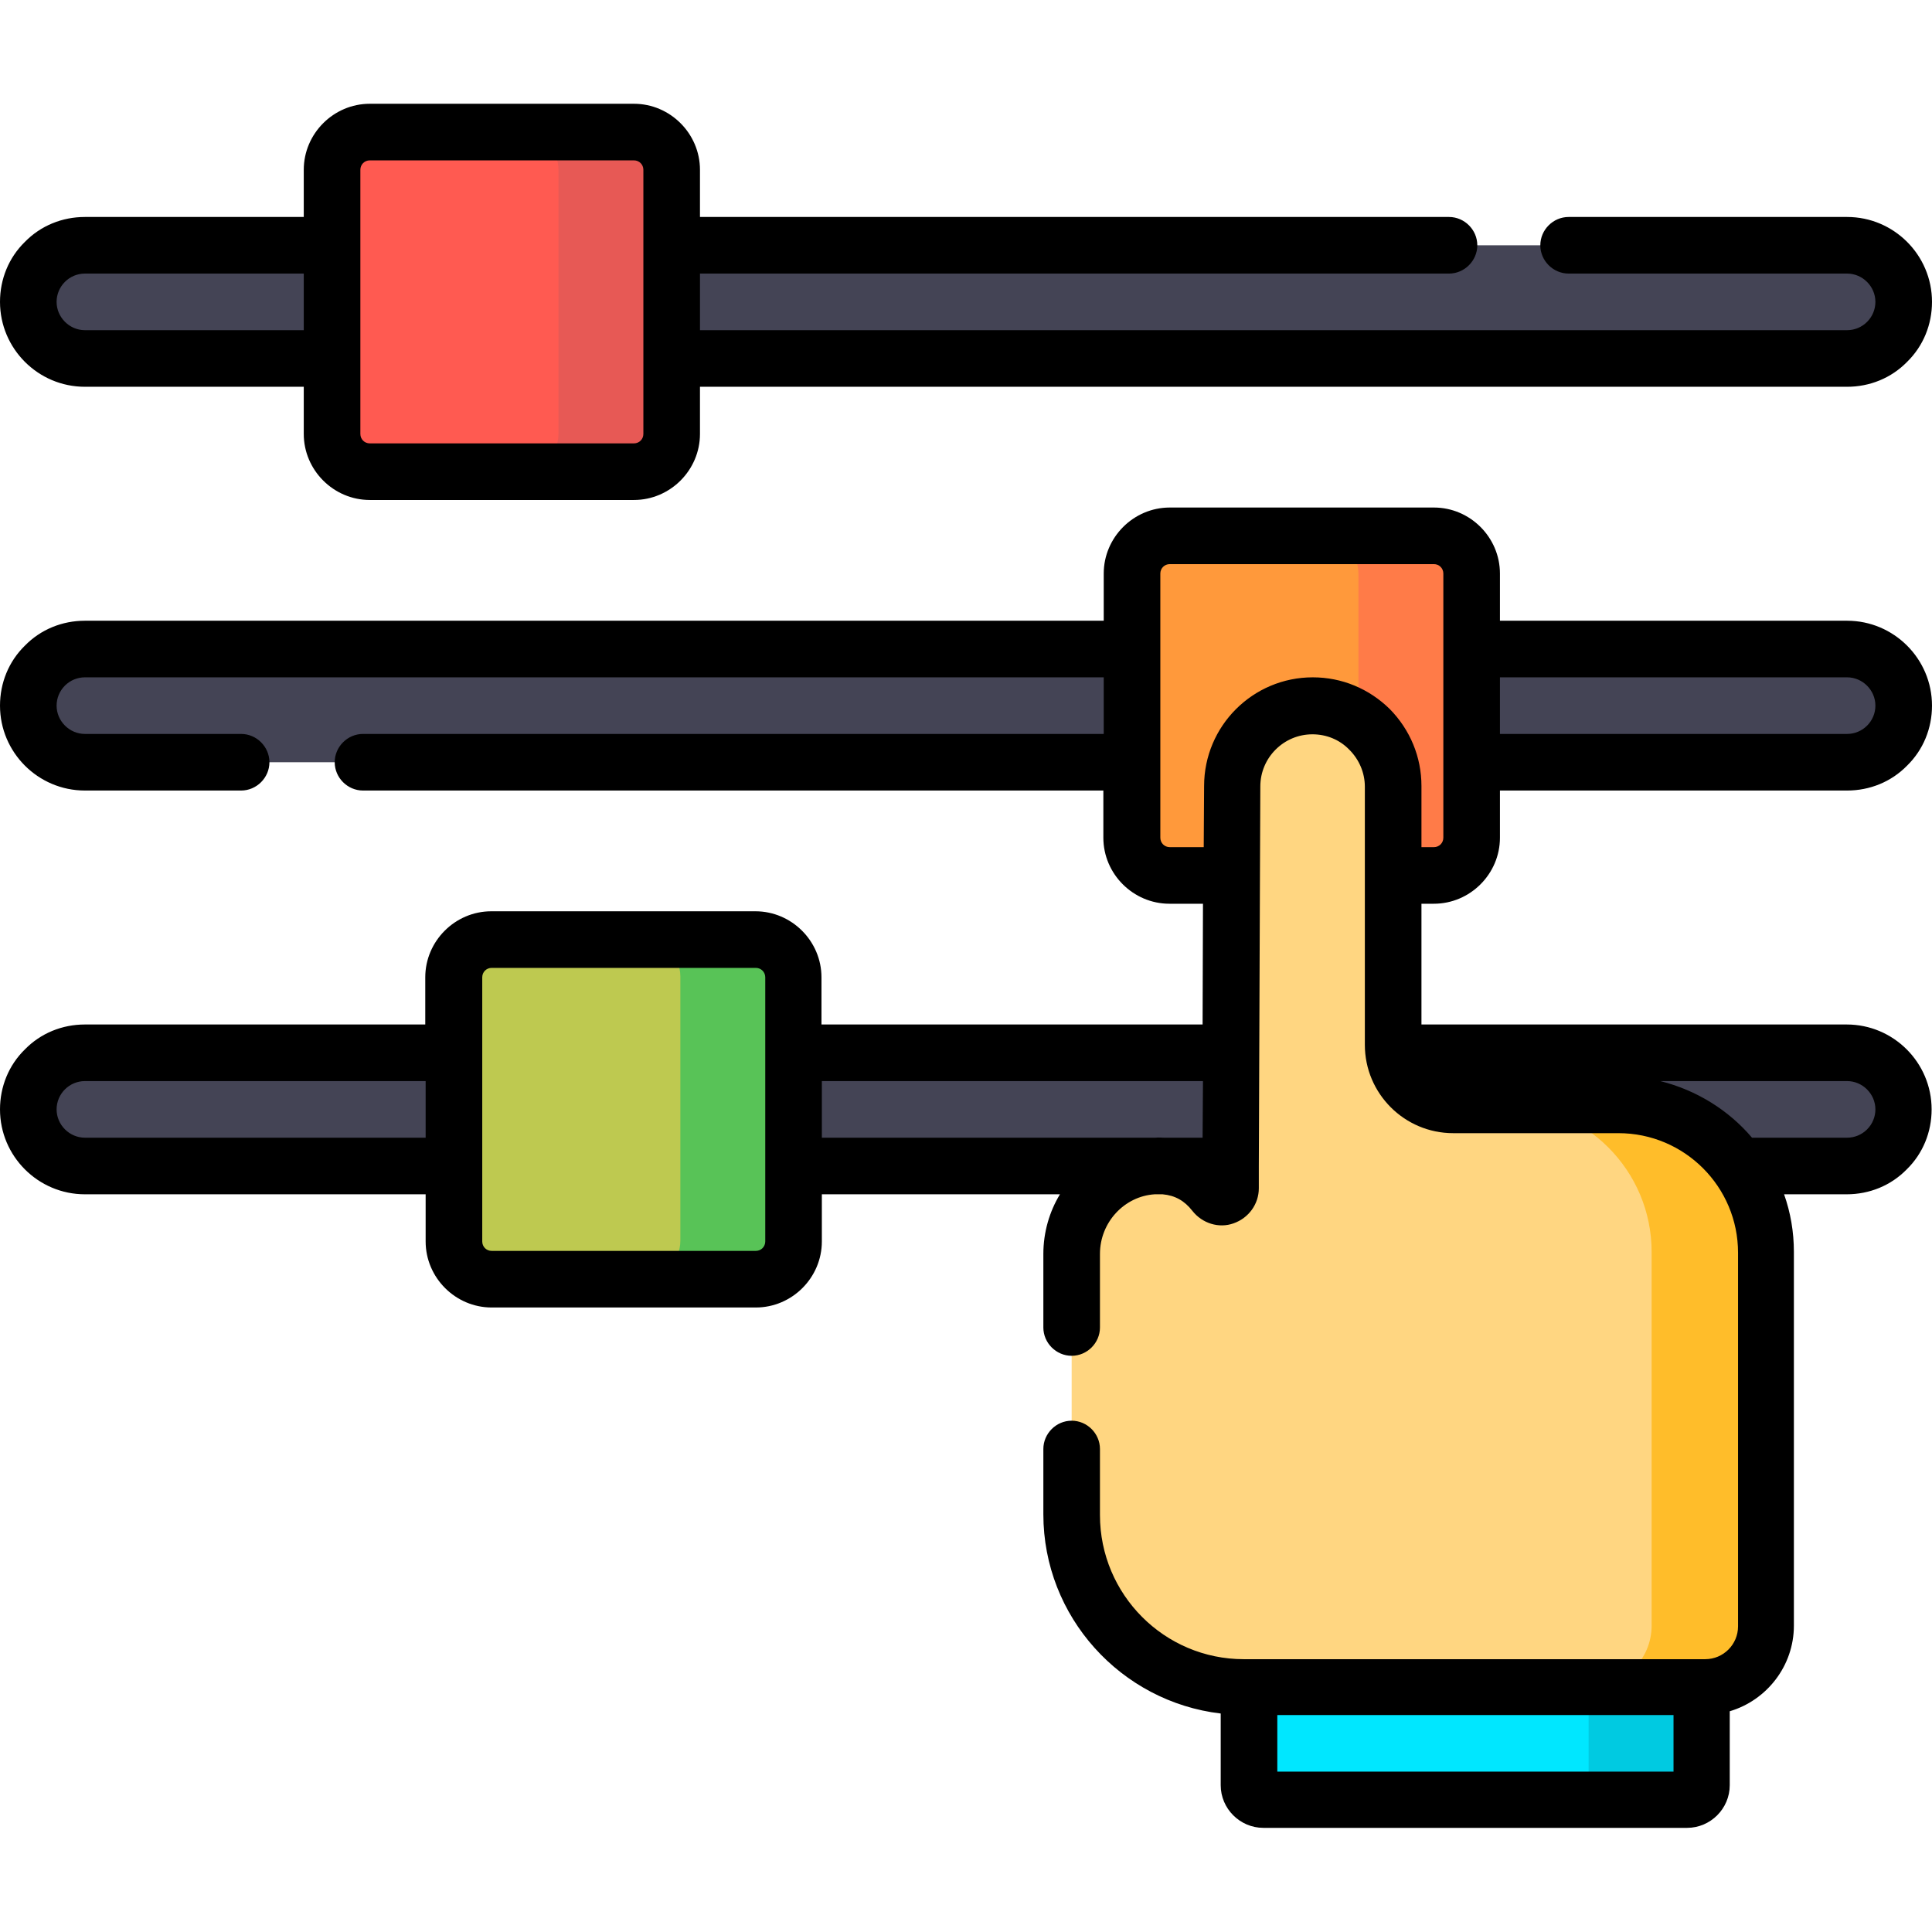 <?xml version="1.0" encoding="utf-8"?>
<!-- Generator: Adobe Illustrator 22.1.0, SVG Export Plug-In . SVG Version: 6.00 Build 0)  -->
<svg version="1.2" baseProfile="tiny" id="Capa_1" xmlns="http://www.w3.org/2000/svg" xmlns:xlink="http://www.w3.org/1999/xlink"
	 x="0px" y="0px" viewBox="0 0 512 512" xml:space="preserve">
<g>
	<path fill="#444455" d="M489.5,309h-467c-8.3,0-15-6.7-15-15l0,0c0-8.3,6.7-15,15-15h467c8.3,0,15,6.7,15,15l0,0
		C504.5,302.3,497.8,309,489.5,309z"/>
	<path fill="#444455" d="M489.5,95h-467c-8.3,0-15-6.7-15-15l0,0c0-8.3,6.7-15,15-15h467c8.3,0,15,6.7,15,15l0,0
		C504.5,88.3,497.8,95,489.5,95z"/>
	<path fill="#444455" d="M489.5,202h-467c-8.3,0-15-6.7-15-15l0,0c0-8.3,6.7-15,15-15h467c8.3,0,15,6.7,15,15l0,0
		C504.5,195.3,497.8,202,489.5,202z"/>
</g>
<path fill="#FF5A51" d="M168,125H98c-5.5,0-10-4.5-10-10V45c0-5.5,4.5-10,10-10h70c5.5,0,10,4.5,10,10v70
	C178,120.5,173.5,125,168,125z"/>
<path fill="#E75955" d="M168,35h-30c5.5,0,10,4.5,10,10v70c0,5.5-4.5,10-10,10h30c5.5,0,10-4.5,10-10V45C178,39.5,173.5,35,168,35z"
	/>
<path fill="#FF993B" d="M380,232h-70c-5.5,0-10-4.5-10-10v-70c0-5.5,4.5-10,10-10h70c5.5,0,10,4.5,10,10v70
	C390,227.5,385.5,232,380,232z"/>
<path fill="#FF7B48" d="M380,142h-30c5.5,0,10,4.5,10,10v70c0,5.5-4.5,10-10,10h30c5.5,0,10-4.5,10-10v-70
	C390,146.5,385.5,142,380,142z"/>
<path fill="#BEC950" d="M200.3,339h-70c-5.5,0-10-4.5-10-10v-70c0-5.5,4.5-10,10-10h70c5.5,0,10,4.5,10,10v70
	C210.3,334.5,205.8,339,200.3,339z"/>
<path fill="#58C357" d="M200.3,248.8h-30c5.5,0,10,4.5,10,10v70c0,5.5-4.5,10-10,10h30c5.5,0,10-4.5,10-10v-70
	C210.3,253.3,205.8,248.8,200.3,248.8z"/>
<path fill="#00E7FF" d="M451,447v26.2c0,2.1-1.7,3.8-3.8,3.8H334.8c-2.1,0-3.8-1.7-3.8-3.8V447H451z"/>
<path fill="#00CAE1" d="M421,447v26.2c0,2.1-1.7,3.8-3.8,3.8h30c2.1,0,3.8-1.7,3.8-3.8V447H421z"/>
<path fill="#FFD681" d="M468,331.8v99c0,8.9-7.2,16.2-16.2,16.2H329.6c-25.2,0-45.6-20.4-45.6-45.7v-69c0-12.6,9.9-23.1,22.5-23.4
	c7.7-0.2,12.5,3.5,15.5,7.3c1.4,1.8,4.2,0.8,4.2-1.5l0.5-106.5c0-11.8,9.6-21.3,21.3-21.3c5.9,0,11.2,2.4,15.1,6.3s6.2,9.2,6.2,15.1
	v68.4c0,8.8,7.1,15.9,15.9,15.9h43.8C450.5,292.6,468,310.2,468,331.8z"/>
<path fill="#FFBD2A" d="M428.8,292.6h-30.3c21.6,0,39.2,17.5,39.2,39.2v99c0,8.9-7.2,16.2-16.2,16.2h30.3c8.9,0,16.2-7.2,16.2-16.2
	v-99C468,310.2,450.5,292.6,428.8,292.6z"/>
<path d="M22.5,102.5h58V115c0,9.6,7.9,17.5,17.5,17.5h70c9.6,0,17.5-7.9,17.5-17.5v-12.5h304c6,0,11.7-2.3,15.9-6.6
	c4.3-4.2,6.6-9.9,6.6-15.9c0-12.4-10.1-22.5-22.5-22.5h-73.8c-4.1,0-7.5,3.4-7.5,7.5s3.4,7.5,7.5,7.5h73.8c4.1,0,7.5,3.4,7.5,7.5
	c0,2-0.8,3.9-2.2,5.3c-1.4,1.4-3.3,2.2-5.3,2.2h-304v-15H384c4.1,0,7.5-3.4,7.5-7.5s-3.4-7.5-7.5-7.5H185.5V45
	c0-9.6-7.9-17.5-17.5-17.5H98c-9.6,0-17.5,7.9-17.5,17.5v12.5h-58c-6,0-11.7,2.3-15.9,6.6C2.3,68.3,0,74,0,80
	C0,92.4,10.1,102.5,22.5,102.5z M95.5,45c0-1.4,1.1-2.5,2.5-2.5h70c1.4,0,2.5,1.1,2.5,2.5v70c0,1.4-1.1,2.5-2.5,2.5H98
	c-1.4,0-2.5-1.1-2.5-2.5V45z M17.2,74.7c1.4-1.4,3.3-2.2,5.3-2.2h58v15h-58c-4.1,0-7.5-3.4-7.5-7.5C15,78,15.8,76.1,17.2,74.7z"/>
<path d="M380,239.5c9.6,0,17.5-7.9,17.5-17.5v-12.5h92c6,0,11.7-2.3,15.9-6.6c4.3-4.2,6.6-9.9,6.6-15.9c0-12.4-10.1-22.5-22.5-22.5
	h-92V152c0-9.6-7.9-17.5-17.5-17.5h-70c-9.6,0-17.5,7.9-17.5,17.5v12.5h-270c-6,0-11.7,2.3-15.9,6.6C2.3,175.3,0,181,0,187
	c0,12.4,10.1,22.5,22.5,22.5h41.4c4.1,0,7.5-3.4,7.5-7.5s-3.4-7.5-7.5-7.5H22.5c-4.1,0-7.5-3.4-7.5-7.5c0-2,0.8-3.9,2.2-5.3
	c1.4-1.4,3.3-2.2,5.3-2.2h270v15H96.2c-4.1,0-7.5,3.4-7.5,7.5s3.4,7.5,7.5,7.5h196.2V222c0,9.6,7.9,17.5,17.5,17.5h8.9l-0.1,32h-101
	V259c0-9.6-7.9-17.5-17.5-17.5h-70c-9.6,0-17.5,7.9-17.5,17.5v12.5H22.5c-6,0-11.7,2.3-15.9,6.6C2.3,282.3,0,288,0,294
	c0,12.4,10.1,22.5,22.5,22.5h90.3V329c0,9.6,7.9,17.5,17.5,17.5h70c9.6,0,17.5-7.9,17.5-17.5v-12.5h63.1c-2.8,4.6-4.4,10.1-4.4,15.8
	v19.5c0,4.1,3.4,7.5,7.5,7.5s7.5-3.4,7.5-7.5v-19.5c0-8.4,6.5-15.3,14.5-15.8h2.1c3.3,0.3,5.8,1.7,7.9,4.4c2.6,3.3,7,4.7,10.9,3.3
	c4-1.4,6.7-5.1,6.7-9.3l0-5.8c0,0,0,0,0,0c0,0,0,0,0,0l0.3-76.9c0,0,0-0.1,0-0.1c0,0,0,0,0-0.1l0.1-23.6c0-7.6,6.2-13.8,13.8-13.8
	c3.7,0,7.2,1.4,9.8,4.1c2.6,2.6,4.1,6.1,4.1,9.8v68.4c0,12.9,10.5,23.4,23.4,23.4h43.8c17.5,0,31.7,14.2,31.7,31.7v99
	c0,4.8-3.9,8.7-8.7,8.7H451H331h-1.4c-21,0-38.1-17.1-38.1-38.2V384c0-4.1-3.4-7.5-7.5-7.5s-7.5,3.4-7.5,7.5v17.3
	c0,27.2,20.6,49.7,47,52.8v19c0,6.2,5.1,11.3,11.3,11.3h112.3c6.2,0,11.3-5.1,11.3-11.3v-19.6c9.8-2.9,17-12,17-22.7v-99
	c0-5.4-0.9-10.5-2.6-15.3h16.6c6,0,11.7-2.3,15.9-6.6c4.3-4.2,6.6-9.9,6.6-15.9c0-12.4-10.1-22.5-22.5-22.5H376.7v-32H380z
	 M443.5,469.5h-105v-15h105V469.5z M489.5,179.5c4.1,0,7.5,3.4,7.5,7.5c0,2-0.8,3.9-2.2,5.3c-1.4,1.4-3.3,2.2-5.3,2.2h-92v-15H489.5
	z M22.5,301.5c-4.1,0-7.5-3.4-7.5-7.5c0-2,0.8-3.9,2.2-5.3c1.4-1.4,3.3-2.2,5.3-2.2h90.3v15H22.5z M202.8,329c0,1.4-1.1,2.5-2.5,2.5
	h-70c-1.4,0-2.5-1.1-2.5-2.5l0,0c0,0,0,0,0,0s0,0,0,0v-70c0,0,0,0,0,0s0,0,0,0l0,0c0-1.4,1.1-2.5,2.5-2.5h70c1.4,0,2.5,1.1,2.5,2.5
	V329z M217.8,286.5h101l-0.1,15h-10.3c-0.7,0-1.4-0.1-2.1,0c-0.3,0-0.6,0-0.9,0h-87.6L217.8,286.5L217.8,286.5z M347.9,179.5
	c-15.9,0-28.8,12.9-28.8,28.8l-0.1,16.2h-9c-1.4,0-2.5-1.1-2.5-2.5v-70c0-1.4,1.1-2.5,2.5-2.5h70c1.4,0,2.5,1.1,2.5,2.5v70
	c0,1.4-1.1,2.5-2.5,2.5h-3.3v-16.2c0-7.7-3-14.9-8.4-20.4C362.8,182.5,355.6,179.5,347.9,179.5z M497,294c0,2-0.8,3.9-2.2,5.3
	c-1.4,1.4-3.3,2.2-5.3,2.2h-25.2c-6.2-7.3-14.7-12.6-24.3-15h49.5C493.6,286.5,497,289.9,497,294z"/>
</svg>
